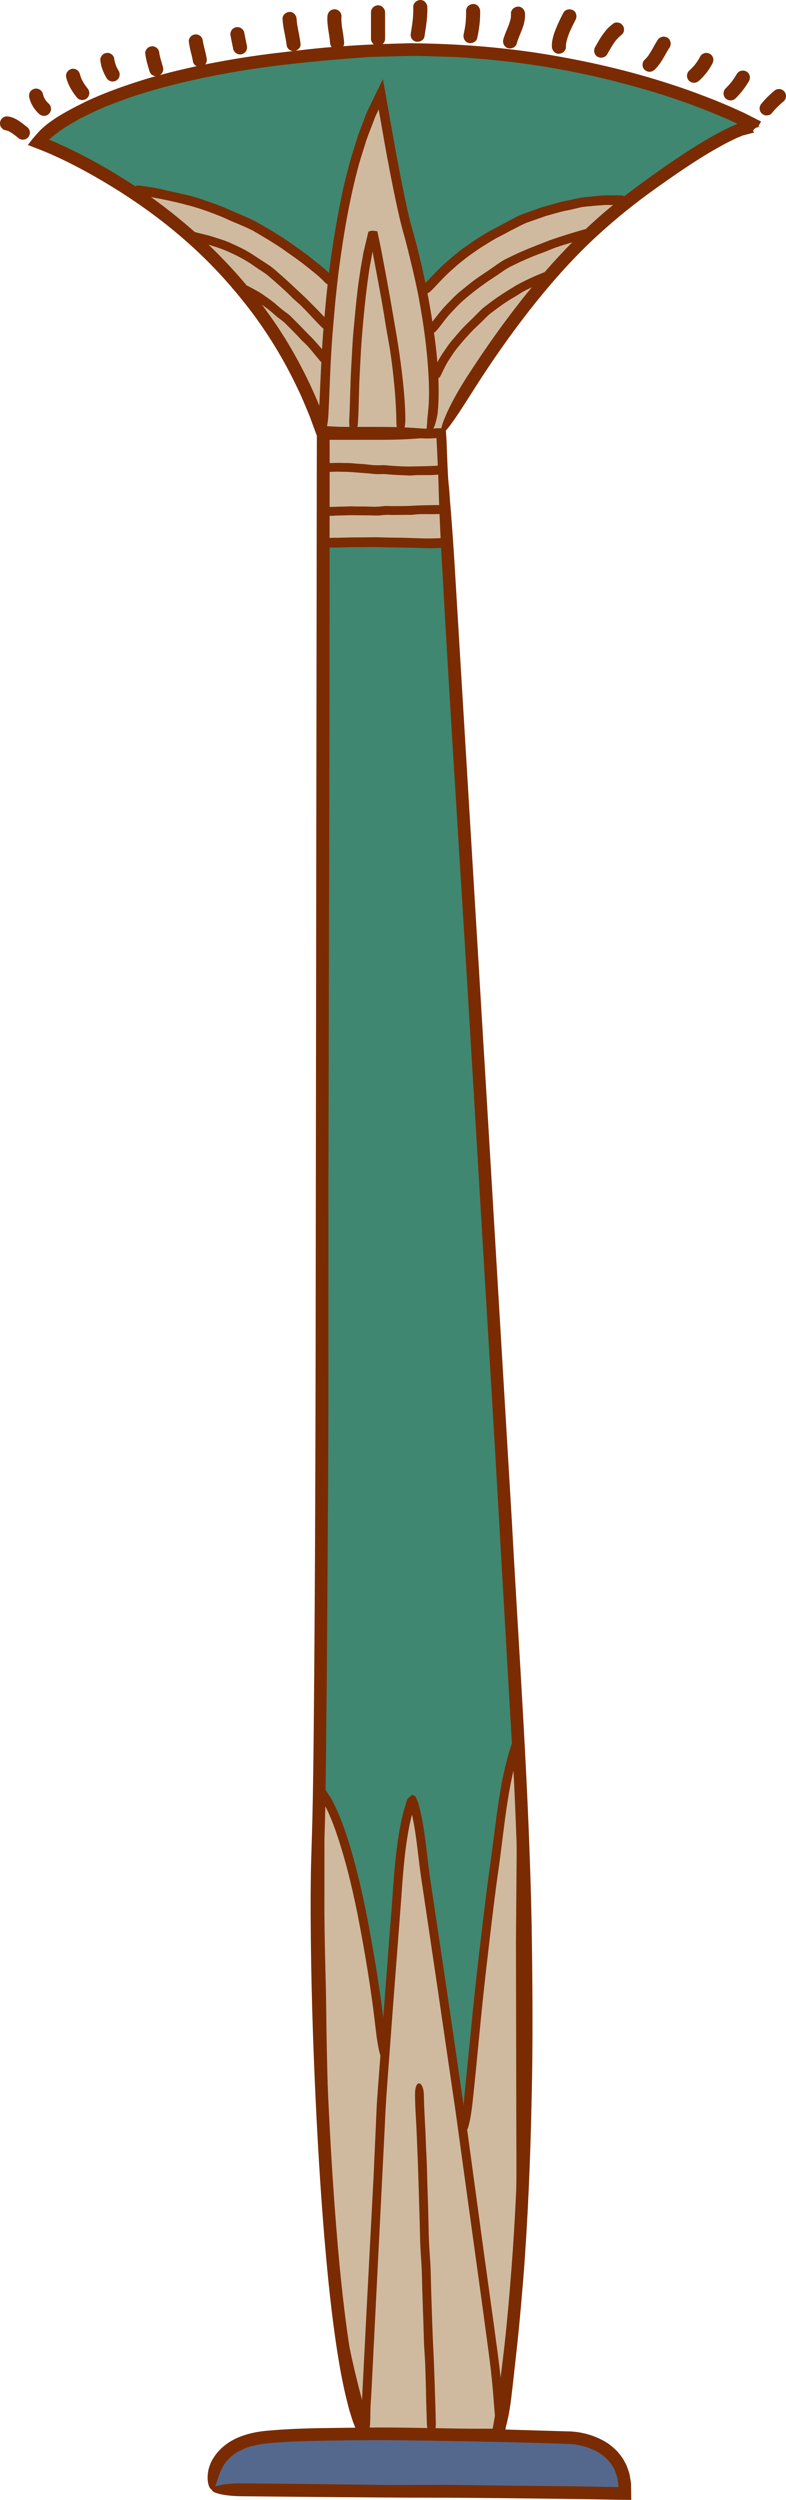 <?xml version="1.0" encoding="UTF-8"?> <svg xmlns="http://www.w3.org/2000/svg" xmlns:xlink="http://www.w3.org/1999/xlink" version="1.1" id="Слой_1" x="0px" y="0px" viewBox="0 0 715.781 2273.821" xml:space="preserve"> <g> <g> <path style="fill:#3F8771;" d="M294.155,393.977c0,0,0,1176.705-4.809,1282.512c-4.809,105.807,8.016,480.942,44.086,538.655 h120.236c0,0,40.88-182.758,19.238-610.797c-19.933-394.228-71.34-1210.371-71.34-1210.371H294.155z"></path> <path style="fill:#CFBAA0;" d="M420.002,1965.055c0,0,31.261-323.434,51.701-383.552c0,0,14.428,341.469,2.405,435.253 s-16.833,197.186-16.833,197.186L420.002,1965.055z"></path> <path style="fill:#3F8771;" d="M401.566,393.977c0,0,68.918-136.355,177.949-216.424c102.601-75.348,112.22-61.721,112.22-61.721 S551.877,24.096,308.584,47.699C93.763,68.54,35.248,129.058,35.248,129.058s191.575,67.733,258.907,264.919H401.566z"></path> <path style="fill:#CFBAA0;" d="M294.155,393.977c0,0,2.004-220.432,52.503-308.204c0,0,16.833,97.391,25.249,125.045 c8.416,27.654,34.467,143.481,18.035,183.96"></path> <path style="fill:#7B2B02;" d="M364.56,394.765c2.163,0.283,4.521-5.236,4.567-12.337c0.138-10.465-1.106-25.723-2.751-40.482 c-1.666-14.755-3.895-28.976-5.329-37.449c-3.657-21.36-7.373-43.279-11.533-64.666c-0.645-3.44-1.288-6.867-1.929-10.292 l-1.847-9.291l-2.087-9.9l-2.989-0.346c-0.388-0.059-0.837-0.14-1.152-0.261c-1.108,0.103-2.52,0.461-4.014,0.917 c-0.883,3.736-1.854,7.833-2.881,12.174c-0.505,2.123-1.025,4.306-1.555,6.535c-0.163,0.634-0.236,1.021-0.278,1.324l-0.177,1.045 l-0.363,2.115c-0.893,5.066-1.839,10.133-2.551,15.215c-0.812,5.079-1.538,10.169-2.112,15.272 c-1.467,11.852-2.409,23.591-3.559,35.386c-1.108,11.651-1.501,23.172-2.2,34.833c-0.933,15.828-0.962,31.2-1.758,47.096 c-0.733,15.856,6.966,18.169,7.918,2.476c0.929-14.575,0.749-28.418,1.547-42.737c0.624-11.514,1.088-22.964,1.993-34.398 c1.576-19.315,3.415-38.602,6.2-57.748c0.587-4.482,1.424-8.813,2.221-13.157c0.344-1.829,0.689-3.66,1.04-5.53l0.046-0.388 c0.004-0.207,0.031-0.644,0.1-1.119c0.056-0.087,0.15,0.02,0.24,0.307c0.079,0.243,0.157,0.622,0.169,0.946 c1.935,10.351,3.878,20.752,5.824,31.156c1.998,10.838,3.947,21.689,5.596,32.526c1.407,8.926,3.286,17.95,4.59,26.919 c1.92,12.82,3.277,25.678,4.319,38.517c0.38,5.853,1.048,15.366,1.06,22.968C360.93,389.052,362.255,394.479,364.56,394.765z"></path> <path style="fill:#CFBAA0;" d="M303.374,258.913c0,0-61.32-72.141-182.758-86.57c0,0,130.456,93.183,173.74,226.644 L303.374,258.913z"></path> <path style="fill:#CFBAA0;" d="M385.134,266.127c0,0,72.141-90.177,186.365-84.165c0,0-122.239,105.407-169.933,212.015 l-14.027,2.004L385.134,266.127z"></path> <path style="fill:#7B2B02;" d="M299.67,298.685c1.614-1.57,1.29-4.533-0.758-6.674c-6.045-6.36-18.085-18.906-23.611-23.899 c-6.884-6.35-13.779-13.103-21.012-19.272c-2.958-2.534-5.776-5.22-9.036-7.404c-3.173-2.069-6.586-4.293-10.372-6.762 c-3.726-2.514-7.525-4.966-11.481-7.161c-4.626-2.49-9.364-4.598-14.107-6.755c-4.69-2.13-9.583-3.477-14.422-5.083 c-6.584-2.166-13.195-3.323-19.787-5.285c-6.58-1.937-9.362,5.362-2.945,7.492c5.941,1.997,11.834,2.791,17.651,4.634 c4.67,1.481,9.35,2.814,13.852,4.639c7.59,3.099,14.954,6.654,21.912,10.922c3.267,1.956,6.179,4.193,9.366,6.288 c3.467,2.301,6.982,4.378,10.166,7.158c7.007,6.119,14.165,12.263,20.749,18.95c2.718,2.745,5.866,5.172,8.64,7.906 c3.96,3.918,7.769,7.988,11.562,12.088c1.728,1.872,4.622,4.846,6.972,7.238C295.092,299.818,298.059,300.251,299.67,298.685z"></path> <path style="fill:#7B2B02;" d="M297.259,328.736c1.733-1.437,2.069-3.883,0.729-5.508c-3.929-4.829-11.961-14.159-15.773-17.798 c-4.715-4.649-9.285-9.702-14.119-14.343c-1.952-1.931-3.751-4.013-5.978-5.653c-2.104-1.613-4.509-3.191-6.884-5.282 c-2.44-1.977-4.715-4.195-7.26-6.084c-2.906-2.262-5.962-4.238-8.92-6.414c-2.975-2.074-6.168-3.698-9.337-5.435 c-4.26-2.452-8.792-4.026-13.157-6.265c-4.394-2.27-7.995,4.605-3.968,6.975c3.766,2.165,7.763,3.326,11.502,5.389 c3.004,1.646,6.074,3.15,8.932,5.025c4.803,3.197,9.496,6.552,13.967,10.234c2.108,1.686,3.956,3.537,6.085,5.222 c2.357,1.775,4.745,3.386,6.861,5.476c4.536,4.742,9.429,9.211,13.76,14.177c1.797,2.028,4.006,3.758,5.884,5.738 c2.626,2.894,5.146,5.875,7.582,8.937c1.152,1.364,3.025,3.579,4.538,5.368C293.053,330.065,295.529,330.169,297.259,328.736z"></path> <path style="fill:#7B2B02;" d="M502.411,249.42c-0.799-2.105-3.488-3.021-6.064-2.035c-7.64,2.837-22.394,9.577-28.218,13.38 c-7.458,4.503-15.044,9.306-22.02,14.639c-2.849,2.194-5.839,4.189-8.377,6.75c-2.449,2.46-5.081,5.105-8.003,8.041 c-2.947,2.846-5.962,5.644-8.753,8.659c-3.263,3.484-6.218,7.158-9.35,10.737c-3.05,3.58-5.555,7.496-8.233,11.381 c-3.62,5.321-6.388,10.896-9.216,17.016c-1.476,3.079-0.033,5.7,1.766,6.268c1.908,0.632,4.106-0.004,5.315-2.453 c2.35-4.655,4.379-9.617,7.427-14.226c2.453-3.696,4.839-7.467,7.642-10.946c4.722-5.882,9.717-11.567,15.013-16.957 c2.545-2.418,4.995-4.75,7.554-7.183c2.684-2.686,5.219-5.478,8.291-7.806c6.797-5.096,13.618-10.269,21.031-14.384 c3.027-1.725,5.916-3.853,9.018-5.519c4.448-2.352,9.059-4.395,13.737-6.297c2.131-0.882,5.598-2.316,8.398-3.474 C501.858,254.012,503.208,251.521,502.411,249.42z"></path> <path style="fill:#7B2B02;" d="M539.072,210.948c-0.618-2.165-3.643-3.202-6.828-2.305c-9.443,2.603-27.99,8.31-35.672,11.469 c-9.709,3.843-19.793,7.6-29.324,12.277c-3.906,1.904-7.907,3.616-11.55,6.074c-3.515,2.285-7.223,5.065-11.297,7.802 c-4.064,2.762-8.245,5.408-12.228,8.376c-4.634,3.432-9.03,7.082-13.491,10.736c-4.404,3.621-8.218,7.777-12.184,11.86 c-5.386,5.564-9.75,11.687-14.624,17.685c-4.824,6.087,0.979,11.33,5.72,5.68c4.478-5.197,8.026-10.671,12.643-15.599 c3.714-3.938,7.364-7.917,11.416-11.5c6.845-6.052,14.098-11.642,21.644-16.927c3.574-2.375,7.02-4.666,10.615-7.055 c3.776-2.625,7.4-5.294,11.606-7.34c9.22-4.548,18.77-8.832,28.556-12.313c4.037-1.416,7.989-3.34,12.063-4.766 c5.834-2.009,11.752-3.768,17.703-5.441c2.709-0.796,7.116-2.09,10.671-3.135C537.659,215.594,539.688,213.11,539.072,210.948z"></path> <polygon style="fill:#CFBAA0;" points="293.755,493.372 407.177,494.174 401.566,393.977 294.155,392.374 "></polygon> <path style="fill:#CFBAA0;" d="M453.668,2215.145c3.607-72.141-78.153-581.94-78.153-581.94 c-26.452,110.617-42.082,581.94-42.082,581.94"></path> <path style="fill:#CFBAA0;" d="M353.872,1896.521c0,0-22.845-220.031-62.522-269.328c0,0-3.607,382.349,18.035,484.549 s25.249,100.998,25.249,100.998L353.872,1896.521z"></path> <path style="fill:#7B2B02;" d="M389.809,394.725c1.113,0.462,2.831-1.372,4.768-4.97c0.461-0.898,1.027-1.9,1.426-3.002 c0.351-1.104,0.693-2.298,1.023-3.568c0.578-2.534,1.455-5.392,1.589-8.383c1.877-17.803,0.551-43.89-2.933-68.824 c-3.29-24.98-8.145-48.935-11.445-63.15c-2.083-8.967-4.256-17.969-6.705-26.994c-1.319-4.604-2.603-8.953-3.736-13.323 c-1.131-4.433-2.169-8.923-3.177-13.43c-3.964-18.06-7.429-36.331-10.786-54.418c-3.135-17.688-6.239-35.204-9.375-52.891 c-0.545-2.988-1.094-6.002-1.783-9.787c-4.653,9.561-9.55,19.63-14.695,30.205c-2.53,6.703-5.183,13.728-7.955,21.074 c-2.501,8.34-5.321,16.623-7.663,25.027c-2.094,8.454-4.484,16.871-6.285,25.402c-4.208,19.817-7.64,39.534-10.481,59.436 c-0.687,4.917-1.371,9.815-2.054,14.704l-1.597,14.696c-1.125,9.786-1.847,19.601-2.803,29.467 c-2.363,26.799-3.242,52.849-4.457,79.82c-0.562,13.437,1.351,21.131,3.453,22.067c2.119,0.927,4.311-4.762,4.991-18.062 c1.261-24.68,1.72-48.099,3.72-72.299c0.714-9.737,1.699-19.415,2.499-29.101c1.012-9.661,1.998-19.318,3.242-28.945 c4.279-32.518,9.79-64.901,18.407-96.497c2.138-7.316,4.473-14.421,6.684-21.573c2.494-7.036,5.375-13.905,7.993-21.062 c0.61-1.626,1.467-3.106,2.179-4.661l0.528-1.095l0.002-0.041l0.015-0.106c0.017-0.146,0.127-0.488,0.269-0.88 c0.104,0.195,0.173,0.219,0.551,2.157c0.793,4.446,1.591,8.912,2.398,13.433c3.121,18.383,6.555,36.811,10.251,55.217 c1.885,9.202,3.799,18.396,5.943,27.586c1.092,4.596,2.231,9.197,3.563,13.842c1.273,4.414,2.449,8.827,3.555,13.322 c3.624,14.783,7.417,29.921,10.274,44.991c4.064,21.547,7.156,43.271,8.646,64.994c0.683,9.881,1.465,26.075,0.031,38.732 c-0.098,2.854-0.683,5.381-0.779,7.82c-0.09,1.205-0.144,2.361-0.167,3.453c-0.058,1.076-0.246,2.015-0.296,2.933 C388.35,391.661,388.701,394.264,389.809,394.725z"></path> <path style="fill:#7B2B02;" d="M120.632,172.2c-0.276,2.396,2.461,4.795,6.187,5.383c11.12,1.428,32.739,5.872,41.773,8.443 c11.531,2.757,22.987,6.969,34.01,11.449c4.484,1.955,8.826,4.094,13.382,5.855c4.323,1.824,9.007,3.795,14.034,6.315 c4.834,2.787,9.646,5.644,14.426,8.539c5.469,3.504,11.042,6.707,16.184,10.626c5.2,3.678,10.395,7.202,15.43,11.097 c6.724,5.388,13.537,10.359,19.49,16.609c2.966,3.093,5.953,3.52,7.788,2.385c1.826-1.103,2.167-4.146-0.827-7.532 c-5.586-6.252-11.982-10.887-18.284-15.96c-4.999-4.193-10.42-7.747-15.631-11.579c-4.49-3.12-8.905-6.359-13.587-9.192 l-6.941-4.396l-7.133-4.093c-2.211-1.294-4.384-2.565-6.559-3.839c-2.206-1.212-4.475-2.321-6.809-3.413 c-5.081-2.374-10.118-4.295-15.261-6.537c-5.613-2.607-11.314-5.111-17.223-7.073c-5.859-2.089-11.687-4.283-17.651-5.968 c-4.893-1.461-9.992-2.554-14.977-3.693c-7.17-1.46-14.24-3.369-21.419-4.751c-3.298-0.506-8.661-1.329-12.988-1.993 C124.208,168.327,120.907,169.808,120.632,172.2z"></path> <path style="fill:#7B2B02;" d="M571.492,182.106c0.14-2.408-2.937-4.377-6.959-4.409c-5.935-0.006-14.773-0.397-23.296,0.791 c-4.265,0.46-8.496,0.739-12.224,1.332c-3.699,0.766-6.959,1.44-9.398,1.945c-3.064,0.658-6.15,1.319-9.247,1.983 c-3.046,0.867-6.102,1.738-9.162,2.609c-3.054,0.887-6.158,1.633-9.176,2.614c-2.985,1.089-5.962,2.175-8.924,3.255l-7.314,2.559 c-2.363,1.019-4.716,2.075-7.01,3.282c-4.421,2.299-9.178,4.749-14.347,7.674l-7.861,4.077c-2.576,1.444-5.1,2.986-7.63,4.523 c-5.955,3.468-11.345,7.622-17.056,11.405c-5.444,4.006-10.519,8.332-15.553,12.83c-6.985,5.952-12.836,12.666-19.286,19.265 c-3.219,3.298-3.367,6.713-1.91,8.248c1.472,1.534,4.288,1.511,7.396-1.561c5.772-5.715,10.779-11.686,16.768-17.082l7.241-6.45 c2.49-2.051,4.985-4.096,7.54-6.068c4.304-3.351,8.905-6.292,13.337-9.46c4.628-2.876,9.243-5.784,13.952-8.536 c4.505-2.378,8.922-4.514,13.374-7.022c4.989-2.421,9.629-5.156,14.785-7.296c5.795-2.037,11.612-4.082,17.432-6.129 c5.949-1.592,11.823-3.512,17.818-4.751c4.976-0.841,9.928-2.331,14.915-3.327c7.177-1.02,14.437-1.447,21.642-1.978 c3.306,0.074,8.677,0.076,13.013,0.053C568.173,186.464,571.35,184.51,571.492,182.106z"></path> <path style="fill:#7B2B02;" d="M401.565,394.169c0-3.216-23.362-5.831-52.801-5.858c-10.905-0.009-23.131-0.02-36.319-0.032 c-3.296-0.002-6.655-0.005-10.068-0.007c-1.305-0.002-2.622-0.003-3.949-0.004c-0.175,0.015-0.346,0.021-0.361-0.197 c-0.987-2.691-1.989-5.419-3.002-8.181c-1.248-3.441-2.513-6.921-4.031-10.344c-11.366-27.671-26.617-56.498-45.262-82.443 c-18.338-26.167-39.688-49.502-60.212-68.665c-20.647-19.065-40.371-34.094-55.663-44.469 c-14.234-9.746-29.021-18.822-44.312-27.207c-7.669-4.151-15.432-8.188-23.375-11.95c-3.974-1.877-7.98-3.708-12.028-5.481 l-4.459-1.895l-0.918-0.363c-0.175-0.121,0.253-0.405,0.376-0.574c0.265-0.259,0.23-0.248,0.781-0.709 c2.509-2.325,5.444-4.33,8.201-6.474c2.947-1.957,5.878-3.948,8.895-5.828l9.297-5.343c6.444-3.197,12.8-6.559,19.519-9.275 c6.571-3.006,13.397-5.481,20.206-7.99c27.324-9.861,55.78-16.728,84.238-22.343c37.106-7.208,74.531-11.467,112.205-14.557 c9.062-0.71,18.305-1.435,27.746-2.175c9.466-0.24,19.135-0.485,29.028-0.735c4.947-0.067,9.953-0.355,15.013-0.234 c5.062,0.146,10.18,0.294,15.361,0.444c10.354,0.423,20.987,0.336,31.812,1.481c43.061,2.935,85.973,9.7,128.007,20.044 c21.634,5.564,43.116,11.381,64,18.843c5.271,1.729,10.47,3.632,15.624,5.65c5.164,1.989,10.379,3.86,15.445,6.069 c5.087,2.155,10.235,4.197,15.217,6.554l5.793,2.649l0.167,0.116c0.038,0.029,0.061,0.054,0.071,0.073 c0.046,0.03-0.167-0.031-0.209-0.01l-0.09,0.001c0,0-0.05-0.002-0.058-0.003c0.033-0.014-0.098,0.038,0.142-0.065l-0.507,0.217 l-2.179,0.927c-2.945,1.194-5.745,2.545-8.513,3.925c-2.82,1.323-5.496,2.808-8.189,4.271c-2.712,1.442-5.383,2.929-7.98,4.502 c-10.56,6.084-20.626,12.731-30.639,19.441c-19.927,13.553-39.277,27.612-58.358,43.016 c-26.295,21.928-49.518,46.401-70.887,72.259c-21.359,25.897-40.857,53.248-59.391,81.918 c-18.28,28.698-24.742,47.292-23.3,50.599c1.555,3.361,10.23-8.326,28.03-36.574c16.551-26.21,33.779-51.021,52.279-74.646 c18.518-23.588,38.217-46.155,60.46-66.805c17.996-16.551,36.73-31.715,56.834-45.826c19.899-14.127,40.104-27.993,61.366-39.306 c3.4-1.829,6.863-3.459,10.312-5.068l2.603-1.111l1.303-0.557l0.651-0.279l0.324-0.139c0.083-0.032,0.584-0.239,0.747-0.26 c3.389-0.886,6.779-1.772,10.167-2.66c-0.328-0.531-0.657-1.062-0.985-1.593c1.219-2.427,4.171-3.843,6.826-3.275 c-0.657-0.253-1.313-0.506-1.97-0.759c-0.013-0.005,2.232-4.025,2.482-4.426c-3.416-1.613-6.777-3.386-10.149-5.102l-5.133-2.577 l-3.574-1.626c-3.92-1.737-7.778-3.642-11.75-5.235l-11.85-4.961l-11.986-4.601c-15.994-6.097-32.274-11.385-48.685-16.223 c-32.862-9.577-66.42-16.667-100.303-21.961c-38.676-5.839-76.377-8.481-115.7-8.874c-21.146,0.504-42.164,1.209-63.255,2.853 c-20.968,1.293-41.725,4.08-62.992,6.521c-38.118,4.829-76.235,11.978-113.564,22.786c-18.576,5.73-37.035,12.07-54.83,20.363 c-4.39,2.22-8.817,4.346-13.169,6.65c-10.848,5.743-24.682,13.752-32.764,23.591c-1.41,1.645-2.975,3.292-4.263,4.938 c-1.257,1.607-2.48,3.243-3.735,4.852c6.776,2.624,13.578,5.173,20.251,8.053c3.924,1.732,7.824,3.528,11.7,5.377 c7.749,3.701,15.351,7.704,22.868,11.835c33.407,18.484,65.758,40.703,94.149,66.556c20.38,18.383,38.757,38.878,55.246,60.715 c16.403,21.916,30.445,45.541,42.053,70.276c2.797,5.574,5.482,12.271,8.529,19.472c1.595,3.573,2.929,7.412,4.371,11.324 c0.72,1.957,1.449,3.938,2.186,5.94c0.687,1.867,1.378,3.742,2.071,5.626l1.115,3.024h3.238 c18.495-0.011,38.031-0.022,55.475-0.033C378.017,399.993,401.565,397.38,401.565,394.169z"></path> <path style="fill:#7B2B02;" d="M702.681,103.133c3.356-4.107,7.118-7.863,11.222-11.222c1.197-0.98,1.878-3.054,1.878-4.534 c0-1.573-0.699-3.452-1.878-4.534c-1.222-1.122-2.827-1.955-4.534-1.878c-0.568,0.076-1.136,0.153-1.705,0.229 c-1.086,0.305-2.03,0.854-2.83,1.649c-4.104,3.359-7.866,7.115-11.222,11.222c-0.625,0.581-1.067,1.269-1.326,2.064 c-0.401,0.764-0.586,1.588-0.552,2.471c0,1.573,0.699,3.452,1.878,4.534c1.222,1.122,2.826,1.955,4.534,1.878 C699.747,104.94,701.623,104.427,702.681,103.133L702.681,103.133z"></path> <path style="fill:#7B2B02;" d="M669.817,89.506c4.768-4.629,8.856-10.004,12.225-15.726c0.843-1.432,1.087-3.341,0.646-4.941 c-0.41-1.487-1.56-3.099-2.947-3.832c-3.082-1.628-6.955-0.788-8.774,2.301c-1.528,2.595-3.198,5.101-5.031,7.491 c0.334-0.433,0.668-0.865,1.003-1.298c-1.899,2.456-3.963,4.774-6.19,6.937c-1.169,1.135-1.878,2.915-1.878,4.534 c0,1.573,0.699,3.452,1.878,4.534C663.339,91.885,667.244,92.004,669.817,89.506L669.817,89.506z"></path> <path style="fill:#7B2B02;" d="M637.702,51.276c-1.374,2.649-2.982,5.163-4.8,7.529c0.334-0.433,0.668-0.865,1.003-1.298 c-1.931,2.489-4.08,4.793-6.422,6.899c-1.183,1.064-1.878,2.978-1.878,4.534c0,1.573,0.699,3.452,1.878,4.534 c2.672,2.452,6.4,2.4,9.069,0c4.934-4.437,9.168-9.832,12.225-15.726c0.79-1.524,1.111-3.254,0.646-4.941 c-0.41-1.487-1.56-3.099-2.947-3.832c-1.488-0.786-3.291-1.18-4.941-0.646C639.99,48.829,638.472,49.791,637.702,51.276 L637.702,51.276z"></path> <path style="fill:#7B2B02;" d="M598.826,36.447c-3.247,5.073-5.728,10.622-9.393,15.427c0.334-0.433,0.668-0.865,1.003-1.298 c-1.052,1.355-2.186,2.631-3.432,3.81c-2.44,2.312-2.505,6.769,0,9.069c2.617,2.402,6.465,2.466,9.069,0 c6.122-5.799,9.362-13.557,13.828-20.536c1.812-2.83,0.677-7.201-2.3-8.774C604.422,32.468,600.76,33.426,598.826,36.447 L598.826,36.447z"></path> <path style="fill:#7B2B02;" d="M558.643,21.321c-2.029,1.53-3.955,3.114-5.67,4.992c-1.689,1.849-3.222,3.86-4.651,5.915 c-2.364,3.401-4.353,7.041-6.408,10.631c-1.666,2.913-0.78,7.146,2.301,8.774c3.05,1.612,6.994,0.81,8.774-2.301 c2.465-4.309,4.85-8.682,7.871-12.636c-0.334,0.433-0.668,0.865-1.003,1.298c1.782-2.299,3.769-4.414,6.055-6.219 c-0.433,0.334-0.865,0.668-1.298,1.003c0.166-0.129,0.333-0.257,0.502-0.383c1.387-1.046,2.467-2.089,2.947-3.832 c0.423-1.535,0.232-3.579-0.646-4.941c-0.883-1.369-2.197-2.575-3.832-2.947C562.017,20.318,559.989,20.306,558.643,21.321 L558.643,21.321z"></path> <path style="fill:#7B2B02;" d="M513.058,11.598c-2.594,4.896-4.993,9.887-7.029,15.044c-1.958,4.959-3.698,10.452-3.466,15.847 c0.144,3.347,2.846,6.572,6.413,6.413c3.35-0.15,6.567-2.823,6.413-6.413c-0.023-0.534-0.027-1.067-0.002-1.602 c0.016-0.335,0.214-2.025,0.041-0.853c-0.174,1.18,0.106-0.577,0.175-0.935c0.109-0.56,0.235-1.116,0.371-1.669 c0.619-2.515,1.471-4.97,2.421-7.378c0.103-0.262,0.208-0.523,0.314-0.784c0.35-0.862,0.189-0.424-0.08,0.168 c0.26-0.573,0.498-1.157,0.754-1.732c0.528-1.183,1.076-2.358,1.639-3.524c0.994-2.057,2.038-4.089,3.108-6.108 c1.57-2.962,0.848-7.11-2.301-8.774C518.865,7.73,514.735,8.433,513.058,11.598L513.058,11.598z"></path> <path style="fill:#7B2B02;" d="M465.291,12.43c0.051,1.131,0.039,2.258-0.064,3.386c-0.025,0.273-0.055,0.546-0.089,0.818 c0.143-1.029,0.159-1.195,0.048-0.496c-0.111,0.526-0.201,1.056-0.323,1.58c-0.486,2.078-1.196,4.095-1.978,6.078 c-1.595,4.04-3.46,7.968-4.578,12.18c-0.86,3.238,1.081,7.114,4.479,7.888c3.363,0.766,6.967-1.01,7.888-4.479 c1.153-4.341,3.101-8.381,4.724-12.552c1.782-4.579,2.942-9.458,2.719-14.402c-0.151-3.346-2.841-6.573-6.413-6.413 C468.359,6.167,465.129,8.841,465.291,12.43L465.291,12.43z"></path> <path style="fill:#7B2B02;" d="M424.411,10.025c0.113,4.541-0.136,9.067-0.732,13.57c0.076-0.568,0.153-1.136,0.229-1.705 c-0.427,3.115-1.004,6.203-1.673,9.274c-0.712,3.269,0.977,7.091,4.479,7.888c3.236,0.737,7.124-0.974,7.888-4.479 c1.757-8.065,2.84-16.284,2.634-24.549c-0.084-3.351-2.89-6.57-6.413-6.413C427.421,3.765,424.321,6.433,424.411,10.025 L424.411,10.025z"></path> <path style="fill:#7B2B02;" d="M376.316,6.418c0.148,4.162-0.074,8.317-0.541,12.453c-0.053,0.47-0.109,0.939-0.167,1.408 c-0.039,0.313-0.079,0.626-0.119,0.939c0.035-0.255,0.069-0.511,0.104-0.766c-0.121,1.101-0.311,2.201-0.477,3.295 c-0.314,2.073-0.649,4.144-0.975,6.215c-0.277,1.761-0.289,3.343,0.646,4.941c0.778,1.33,2.304,2.599,3.832,2.947 c3.071,0.7,7.33-0.935,7.888-4.479c1.405-8.922,2.957-17.888,2.634-26.954c-0.119-3.348-2.864-6.572-6.413-6.413 C379.357,0.157,376.188,2.827,376.316,6.418L376.316,6.418z"></path> <path style="fill:#7B2B02;" d="M337.841,11.228c0,8.016,0,16.031,0,24.047c0,3.354,2.949,6.568,6.413,6.413 c3.474-0.156,6.413-2.818,6.413-6.413c0-8.016,0-16.031,0-24.047c0-3.354-2.949-6.568-6.413-6.413 C340.779,4.971,337.841,7.633,337.841,11.228L337.841,11.228z"></path> <path style="fill:#7B2B02;" d="M298.163,14.835c-0.303,4.467,0.282,8.905,0.949,13.314c0.291,1.923,0.619,3.84,0.913,5.762 c0.079,0.517,0.152,1.036,0.229,1.553c0.069,0.494,0.043,0.296-0.079-0.594c0.038,0.296,0.074,0.593,0.109,0.89 c0.121,1.038,0.215,2.079,0.284,3.122c0.222,3.34,2.791,6.575,6.413,6.413c3.284-0.147,6.651-2.828,6.413-6.413 c-0.296-4.452-1.089-8.852-1.777-13.256c-0.069-0.443-0.137-0.886-0.203-1.33c-0.044-0.296-0.086-0.591-0.128-0.887 c0.117,0.891,0.144,1.089,0.08,0.595c-0.114-0.963-0.229-1.925-0.31-2.892c-0.174-2.091-0.209-4.184-0.067-6.277 c0.227-3.354-3.112-6.56-6.413-6.413C300.907,8.586,298.407,11.242,298.163,14.835L298.163,14.835z"></path> <path style="fill:#7B2B02;" d="M257.283,17.239c0.395,7.733,2.568,15.186,3.628,22.824c-0.076-0.568-0.153-1.136-0.229-1.705 c0.076,0.575,0.146,1.15,0.209,1.726c0.192,1.751,0.588,3.244,1.878,4.534c1.112,1.112,2.937,1.95,4.534,1.878 c3.161-0.142,6.804-2.841,6.413-6.413c-0.747-6.82-2.515-13.447-3.439-20.236c0.076,0.568,0.153,1.136,0.229,1.705 c-0.185-1.434-0.324-2.87-0.398-4.314c-0.171-3.345-2.827-6.573-6.413-6.413C260.368,10.976,257.1,13.651,257.283,17.239 L257.283,17.239z"></path> <path style="fill:#7B2B02;" d="M210.019,32.771c0.743,4.019,1.545,8.027,2.405,12.024c0.327,1.521,1.633,3.064,2.947,3.832 c1.375,0.804,3.4,1.145,4.941,0.646c1.552-0.502,3.049-1.464,3.832-2.947c0.832-1.575,1.024-3.188,0.646-4.941 c-0.859-3.996-1.661-8.004-2.405-12.024c-0.278-1.503-1.672-3.086-2.947-3.832c-1.375-0.804-3.4-1.145-4.941-0.646 c-1.552,0.502-3.049,1.464-3.832,2.947c-0.215,0.511-0.431,1.021-0.646,1.532C209.714,30.498,209.714,31.635,210.019,32.771 L210.019,32.771z"></path> <path style="fill:#7B2B02;" d="M171.916,37.679c0.426,3.379,1.099,6.653,1.94,9.951c0.725,2.842,1.461,5.683,1.897,8.587 c0.222,1.48,1.717,3.112,2.947,3.832c1.375,0.804,3.4,1.145,4.941,0.646c1.552-0.502,3.049-1.464,3.832-2.947 c0.215-0.511,0.431-1.021,0.646-1.532c0.305-1.136,0.305-2.273,0-3.409c-0.837-5.583-2.812-10.926-3.568-16.524 c0.076,0.568,0.153,1.136,0.229,1.705c-0.013-0.103-0.026-0.206-0.039-0.309c-0.223-1.765-0.568-3.224-1.878-4.534 c-1.112-1.112-2.937-1.95-4.534-1.878c-1.658,0.074-3.378,0.619-4.534,1.878C172.728,34.307,171.709,36.037,171.916,37.679 L171.916,37.679z"></path> <path style="fill:#7B2B02;" d="M132.238,48.501c0.396,3.014,0.945,5.942,1.748,8.873c0.665,2.429,1.418,4.832,2.088,7.26 c0.43,1.556,1.554,3.017,2.947,3.832c1.375,0.804,3.4,1.145,4.941,0.646c3.304-1.069,5.436-4.424,4.479-7.888 c-1.297-4.693-2.899-9.32-3.572-14.16c0.076,0.568,0.153,1.136,0.229,1.705c-0.012-0.089-0.023-0.179-0.035-0.268 c0.033-0.883-0.151-1.706-0.552-2.471c-0.259-0.795-0.701-1.483-1.326-2.064c-1.112-1.112-2.937-1.95-4.534-1.878 c-1.658,0.074-3.378,0.619-4.534,1.878C133.054,45.124,132.023,46.863,132.238,48.501L132.238,48.501z"></path> <path style="fill:#7B2B02;" d="M91.358,54.512c0.297,2.96,0.856,5.816,1.911,8.599c1.033,2.725,2.258,5.374,3.774,7.864 c0.848,1.393,2.249,2.511,3.832,2.947c1.535,0.423,3.579,0.232,4.941-0.646c1.369-0.883,2.575-2.197,2.947-3.832 c0.38-1.667,0.264-3.447-0.646-4.941c-1.002-1.645-1.888-3.354-2.644-5.126c0.215,0.511,0.431,1.021,0.646,1.532 c-0.967-2.31-1.704-4.709-2.059-7.192c0.076,0.568,0.153,1.136,0.229,1.705c-0.04-0.302-0.076-0.605-0.106-0.909 c-0.175-1.743-0.598-3.254-1.878-4.534c-1.112-1.112-2.937-1.95-4.534-1.878c-1.658,0.074-3.378,0.619-4.534,1.878 C92.152,51.159,91.191,52.848,91.358,54.512L91.358,54.512z"></path> <path style="fill:#7B2B02;" d="M60.326,70.645c1.82,6.941,5.487,13.006,10.066,18.46c1.002,1.194,3.034,1.878,4.534,1.878 c1.573,0,3.452-0.699,4.534-1.878c1.122-1.222,1.955-2.827,1.878-4.534c-0.08-1.783-0.732-3.169-1.878-4.534 c-0.462-0.551-0.915-1.109-1.357-1.676c0.334,0.433,0.668,0.865,1.003,1.298c-2.193-2.843-4.068-5.906-5.466-9.218 c0.215,0.511,0.431,1.021,0.646,1.532c-0.638-1.543-1.169-3.122-1.593-4.737c-0.406-1.548-1.572-3.028-2.947-3.832 c-1.375-0.804-3.4-1.145-4.941-0.646C61.465,63.838,59.414,67.168,60.326,70.645L60.326,70.645z"></path> <path style="fill:#7B2B02;" d="M26.66,88.681c1.286,5.676,4.565,10.962,8.863,14.853c1.258,1.139,2.805,1.878,4.534,1.878 c1.573,0,3.452-0.699,4.534-1.878c1.122-1.222,1.955-2.827,1.878-4.534c-0.074-1.652-0.614-3.39-1.878-4.534 c-1.102-0.998-2.118-2.08-3.036-3.251c0.334,0.433,0.668,0.865,1.003,1.298c-1.213-1.572-2.226-3.275-3.006-5.102 c0.215,0.511,0.431,1.021,0.646,1.532c-0.496-1.19-0.888-2.414-1.172-3.671c-0.346-1.528-1.618-3.055-2.947-3.832 c-1.375-0.804-3.4-1.145-4.941-0.646c-1.552,0.502-3.049,1.464-3.832,2.947C26.479,85.306,26.265,86.937,26.66,88.681 L26.66,88.681z"></path> <path style="fill:#7B2B02;" d="M4.687,118.409c1.298,0.235,2.552,0.614,3.769,1.123c-0.511-0.215-1.021-0.431-1.532-0.646 c2.46,1.064,4.653,2.6,6.767,4.23c-0.433-0.334-0.865-0.668-1.298-1.003c1.737,1.347,3.451,2.722,5.191,4.066 c1.22,0.942,3.537,1.033,4.941,0.646c1.487-0.41,3.099-1.56,3.832-2.947c0.786-1.488,1.18-3.291,0.646-4.941 c-0.215-0.511-0.431-1.021-0.646-1.532c-0.57-0.964-1.337-1.73-2.301-2.301c-0.063-0.049-0.126-0.097-0.189-0.146 c0.433,0.334,0.865,0.668,1.298,1.003c-5.214-4.046-10.338-8.704-17.069-9.92c-1.731-0.313-3.376-0.269-4.941,0.646 c-1.33,0.778-2.599,2.304-2.947,3.832c-0.374,1.642-0.293,3.484,0.646,4.941C1.713,116.794,3.066,118.116,4.687,118.409 L4.687,118.409z"></path> <path style="fill:#7B2B02;" d="M403.169,463.447c0.004-2.247-1.628-4.06-3.691-4.064c-6.072,0.007-17.929,0.222-22.972,0.571 c-6.36,0.441-12.902,0.342-19.307,0.387c-2.628,0.017-5.237-0.288-7.859,0.008c-2.517,0.284-5.235,0.582-8.256,0.576 c-2.995-0.085-6.006-0.171-9.013-0.256c-3.492-0.037-6.943,0.078-10.412-0.083c-3.428-0.162-6.799,0.229-10.212,0.201 c-4.634-0.017-9.124,0.588-13.702,0.212c-4.333-0.482-5.926,7.168-1.033,7.93c4.438,0.628,8.565-0.133,12.827-0.09 c3.423,0.016,6.824-0.262,10.22-0.225c5.742,0.049,11.477,0.097,17.238,0.145c2.684,0.027,5.275,0.244,7.972,0.102 c2.933-0.153,5.742-0.678,8.688-0.557c6.492,0.268,13.032-0.106,19.517-0.002c2.672,0.043,5.381-0.509,8.062-0.598 c3.83-0.124,7.659-0.095,11.481-0.042c1.745,0.02,4.571-0.034,6.847-0.096C401.561,467.527,403.164,465.69,403.169,463.447z"></path> <path style="fill:#7B2B02;" d="M401.979,427.376c-0.217-2.236-1.962-3.934-3.941-3.803c-5.874,0.46-17.589,0.556-22.598,0.697 c-6.321,0.202-12.815-0.245-19.188-0.634c-2.613-0.148-5.191-0.651-7.819-0.536c-2.53,0.101-5.264,0.198-8.277-0.031 c-2.985-0.304-5.989-0.611-8.986-0.916c-3.492-0.284-6.959-0.405-10.439-0.778c-3.438-0.362-6.853-0.168-10.31-0.317 c-4.693-0.206-9.262,0.317-13.992,0.06c-4.741-0.257-5.306,7.473-0.729,7.972c4.25,0.449,8.316-0.232,12.527-0.057 c3.382,0.128,6.765,0.015,10.137,0.244c5.707,0.434,11.41,0.867,17.138,1.302c2.674,0.22,5.242,0.637,7.947,0.69 c2.939,0.066,5.788-0.257,8.73,0.071c6.479,0.718,13.069,0.766,19.609,1.134c2.697,0.169,5.454-0.295,8.168-0.333l11.665-0.023 c1.781-0.026,4.672-0.14,7.014-0.381C400.708,431.552,402.196,429.608,401.979,427.376z"></path> <path style="fill:#7B2B02;" d="M303.093,498.077c6.555,0.02,12.938-0.462,19.503-0.402c6.836,0.063,13.631-0.202,20.434-0.072 c11.497,0.221,22.985,0.441,34.52,0.663c5.379,0.116,10.562,0.456,15.975,0.397c2.296-0.065,4.559-0.129,6.822-0.194l5.043-0.099 c2.046-0.011,4.098-0.022,6.16-0.033c-0.113-2.265-0.228-4.584-0.342-6.928l-0.386-11.064l-0.461-9.791 c-0.301-6.53-0.601-13.061-0.9-19.563c-0.182-5.363-1.023-10.791-1.351-16.166c-0.468-7.686-0.766-15.371-1.052-23.058 c-0.113-2.971-0.225-6.001-0.338-9.03l-0.248-4.739c-0.188-2.867-0.374-5.721-0.559-8.549c-1.192,0.007-2.338,0.013-3.482,0.019 l-4.966,0.09l-2.87,0.163c-1.745,0.112-3.49,0.211-5.246,0.218c-3.787,0.015-7.655-0.387-11.424-0.575 c-6.49-0.226-12.998-0.454-19.497-0.68c-7.986-0.296-15.616,0.069-23.55,0.177c-6.809,0.092-13.587-0.107-20.352-0.399 l-10.147-0.484l-5.114-0.249l-9.961-0.3l-0.05,2.933c-0.071,5.18-0.142,10.386-0.215,15.608c0.002,4.051,0.006,8.113,0.008,12.176 c0.088,8.125,0.177,16.252,0.265,24.289l0.071,10.925c-0.01,3.986-0.397,7.932-0.328,11.899c0.069,3.979,0.428,7.144,0.257,11.077 c-0.104,2.417-0.094,4.903,0.013,7.316c0.225,5.213,1.835,9.709,4.423,9.72c2.223,0.009,4.73-4.439,4.503-9.685 c-0.092-2.117-0.077-4.24-0.046-6.365c-0.052,3.576,0.223-4.321,0.198-3.318c0.05-1.973-0.111-3.97-0.234-5.913 c-0.43-6.876,0.171-14.083,0.113-21.073c-0.123-14.554-0.253-29.132-0.159-43.691l0.071-5.476l0.013-0.407l0.01-0.133l0.027-0.254 l0.058-0.46l0.726,0.11l0.159,0.029l0.827,0.04l1.973,0.086l7.888,0.344c5.26,0.223,10.523,0.419,15.802,0.509 c6.861,0.118,13.775,0.143,20.578-0.214c7.655-0.401,15.67,0.289,23.381,0.483c6.006,0.151,11.955,0.682,17.941,0.846 c1.887,0.052,3.747-0.004,5.603-0.095l2.778-0.156l0.695-0.041c0.248-0.014,0.104-0.033,0.18-0.049l0.171-0.093 c0.129-0.058,0.282-0.096,0.436-0.12c0.05,0.162,0.071,0.388,0.079,0.604l0.207,4.125c0.735,13.845,1.085,27.598,2.202,41.411 c1.029,12.745,1.476,25.87,2.079,38.723l0.175,5.655c-0.027,0.614-0.102,0.34-0.104,0.52c-0.083-0.01-0.119,0.01-0.202,0.085 c-0.035,0.015-0.002,0.031-0.102,0.046l-0.966,0.041l-1.962,0.078c-1.321,0.043-2.672,0.087-4.052,0.132 c-2.762,0.07-5.649,0.099-8.684,0.039c-6.018-0.196-12.061-0.393-18.106-0.591c-7.026-0.146-13.971-0.126-20.958-0.389 c-6.901-0.26-13.704,0.094-20.603,0.028c-7.84-0.076-15.484,0.39-23.285,0.365C290.675,489.112,290.583,498.038,303.093,498.077z"></path> <path style="fill:#7B2B02;" d="M457.143,2213.923c2.238,0.337,6.135-13.882,8.343-32.148c3.311-27.048,7.511-67.297,9.999-106.598 c1.244-19.649,2.129-39.05,2.559-56.407c0.152-17.332,0.288-32.601,0.39-44.02c-0.173-57.527-0.353-116.612-0.526-174.514 c0.013-11.869,0.025-23.681,0.038-35.493c0.134-11.791,0.267-23.578,0.401-35.425c0.086-22.851,0.175-47.5,0.278-74.84 c0.019-11.728-0.14-23.49-0.428-35.284c-0.236-5.907-0.415-11.811-0.879-17.763c-0.401-5.946-1.025-11.913-2.392-18.197 l-3.112-14.294l-4.726,13.994c-1.198,3.552-2.426,7.117-3.457,10.734c-9.095,30.946-11.746,62.474-16.042,93.47 c-4.388,30.706-7.934,61.177-11.558,92.008c-4.941,41.86-8.542,82.551-12.871,124.645c-4.248,41.919,2.958,48.314,7.392,6.594 c4.185-38.711,7.185-75.433,11.535-113.406c3.503-30.532,6.951-60.875,11.093-91.173c6.135-40.557,8.249-81.943,21.517-120.202 l-7.561-0.289c1.035,4.755,1.657,9.953,2.085,15.209c0.415,5.268,0.716,10.575,0.896,15.919 c0.873,24.032,0.451,47.357,0.363,71.658c-0.209,26.488-0.411,51.977-0.62,78.556c0.115,58.498,0.232,117.595,0.349,176.13 c0.188,24.142,0.027,48.663-0.09,72.864c-0.814,34.524-3.085,68.983-6.279,103.359c-1.44,15.681-3.991,41.18-6.486,61.699 c-2.15,18.153-2.421,32.885-0.213,33.215H457.143z"></path> <path style="fill:#7B2B02;" d="M334.501,2214.54c1.129,0.075,2.309-4.347,2.591-11.43c0.177-3.53,0.169-7.715,0.261-12.23 c0.067-4.36,0.655-9.547,0.877-14.939c3.221-63.979,9.562-189.998,12.264-243.644c0.622-16.929,1.952-33.916,3.204-50.976 c1.269-17.057,2.542-34.18,3.818-51.315c2.624-34.306,5.252-68.666,7.853-102.678c0.952-13.971,1.948-27.802,3.536-41.499 c0.835-6.836,1.785-13.643,3.006-20.385c0.67-3.351,1.248-6.735,2.071-10.044l0.827-3.589l0.058-0.351l0.092-0.434 c-0.002-0.152,0.134-0.433,0.167-0.228c0.088,0.189,0.19,0.449,0.288,0.781l0.081,0.276l0.493,2.363 c0.326,1.711,0.653,3.43,0.981,5.158c0.612,3.474,1.173,7.004,1.682,10.597c2.052,14.334,3.44,29.71,6.051,45.688 c4.684,31.569,9.383,63.232,14.088,94.939c5.392,36.838,10.723,73.253,16.088,109.902c4.993,36.221,9.913,71.909,14.902,108.112 c3.398,24.562,6.742,48.747,10.091,72.959c3.117,24.297,6.974,48.541,9.02,73.16c1.985,24.485,2.787,38.389,4.766,40.235 c1.695,1.868,5.112-8.921,3.732-33.969c-1.386-23.165-4.899-45.332-7.751-67.284c-3.054-22.023-6.091-43.943-9.187-66.266 c-4.889-35.923-9.746-71.62-14.612-107.37c-8.771-60.33-17.476-120.615-26.583-181.09c-2.112-14.103-4.187-27.954-6.264-41.825 c-2.252-13.854-3.674-27.539-5.461-41.924c-1.002-7.779-2.133-15.52-3.718-23.203l-0.812-3.822l-1.309-5.281l-0.651-2.629 c-0.232-0.804-0.53-1.328-0.791-2.004l-1.614-3.835l-0.202-0.478c-0.065-0.057-0.127-0.075-0.192-0.115l-0.386-0.207l-0.768-0.417 l-0.768-0.423c-0.138-0.058-0.23-0.168-0.407-0.184c-0.209-0.04-0.591-0.053-0.831-0.022c-1.198,0.814-2.259,1.985-3.386,2.973 c-0.276,0.314-0.559,0.389-0.827,0.902l-0.76,2.529l-1.513,5.041l-1.501,5.049l-0.751,3.22c-0.937,3.805-1.643,7.647-2.386,11.491 c-1.386,7.703-2.413,15.47-3.323,23.311c-1.985,17.28-2.864,34.598-4.217,51.763c-1.499,17.089-2.672,34.505-4.008,51.758 c-2.622,34.582-5.244,69.17-7.851,103.591c-0.522,7.095-1.142,14.222-1.499,21.376c-0.317,7.158-0.635,14.333-0.954,21.513 c-0.643,14.358-1.288,28.729-1.929,42.991c-2.138,40.771-4.273,81.491-6.41,122.215c-0.946,18.577-2.486,48.801-3.728,73.185 c-0.205,5.41-0.568,10.434-0.219,15.417c0.33,4.804,0.946,8.96,1.505,12.426C332.518,2210.287,333.382,2214.467,334.501,2214.54z"></path> <path style="fill:#7B2B02;" d="M334.509,2212.788c2.056-0.773-0.221-12.961-4.298-28.027c-3.05-11.153-6.569-25.106-9.957-40.422 c-3.313-15.3-7.018-31.998-9.243-48.404c-1.455-8.159-2.014-16.498-2.968-24.479c-0.948-7.99-1.586-15.783-2.142-23.148 c-0.589-7.358-1.142-14.28-1.645-20.573c-0.403-6.307-0.764-11.985-1.075-16.843c-3.183-49.018-4.54-99.517-5.609-148.99 c-0.426-20.301-0.451-40.415-0.985-60.713c-0.524-19.513-1.046-40.568-1.161-63.925c0.017-23.168,0.031-46.408,0.048-69.677 c0.019-8.699,0.038-17.35,0.056-25.954c0.056,0.021,0.186,0.248,0.244,0.36l2.004,3.927c2.824,6.005,5.388,12.182,7.6,18.542 c8.634,24.689,14.865,50.054,20.079,75.946c6.901,35.194,12.652,69.6,16.699,105.48c1.996,17.854,4.795,27.814,6.876,28.867 c2.062,1.061,3.463-6.903,1.649-24.822c-3.434-33.245-8.68-64.451-14.572-96.744c-4.814-25.96-10.573-51.613-18.267-76.901 c-2.824-9.026-5.918-17.993-9.638-26.793l-2.941-6.557l-1.649-3.222l-0.985-1.919c-0.472-0.964-0.987-1.889-1.541-2.785 l-6.548-9.879l-3.54-4.908l-1.774-2.457c-0.605-0.849-1.196-1.664-1.657-2.192c-0.048,29.604-0.098,59.284-0.146,89.035 c0.033,20.713-0.073,40.687,0.261,61.52c0.336,22.651,1.167,44.439,1.374,67.17c0.543,50.08,2.171,100.663,4.352,150.772 c0.353,10.328,1.188,20.747,1.887,31.172c0.658,10.427,1.574,20.858,2.438,31.215c1.017,14.813,2.716,29.611,4.321,44.412 l3.39,22.197c1.399,7.291,2.826,14.579,4.34,21.85c2.724,13.274,7.692,34.771,12.5,51.951 C326.447,2202.099,332.349,2213.592,334.509,2212.788z"></path> <path style="fill:#7B2B02;" d="M393.116,2214.849c2.25-0.063,3.943-4.83,3.789-10.776c-0.432-17.617-1.499-52.309-2.279-67.062 c-0.958-18.606-1.426-37.734-2.058-56.47c-0.257-7.688-0.196-15.313-0.739-22.988c-0.52-7.377-1.081-15.335-1.361-24.174 c-0.202-8.77-0.405-17.569-0.607-26.377c-0.311-10.229-0.743-20.335-0.927-30.514c-0.165-10.052-0.889-19.936-1.202-29.976 c-0.438-13.625-1.534-26.81-1.712-40.502c-0.184-13.627-7.989-15.271-8.049-1.661c-0.067,12.629,1.121,24.541,1.509,36.923 c0.409,9.955,0.816,19.847,1.223,29.754c0.503,16.748,1.006,33.482,1.511,50.286c0.238,7.835,0.259,15.398,0.66,23.272 c0.434,8.562,1.221,16.784,1.374,25.384c0.33,18.948,1.298,38.063,1.726,57.014c0.186,7.811,0.944,15.75,1.25,23.587 c0.415,11.205,0.681,22.401,0.893,33.599c0.15,5.106,0.392,13.413,0.589,20.115C388.903,2210.211,390.87,2214.91,393.116,2214.849 z"></path> <g> <path style="fill:none;" d="M401.566,393.977c0,0,51.407,816.143,71.34,1210.371c21.642,428.039-19.238,610.797-19.238,610.797 H333.432c-36.071-57.713-48.896-432.848-44.086-538.655c4.809-105.807,4.809-1282.512,4.809-1282.512H401.566z"></path> <g> <path style="fill:#7B2B02;" d="M401.565,394.169c0-1.441-11.479-2.762-30.643-3.783c-9.583-0.51-21.087-0.946-34.04-1.284 c-6.477-0.137-13.316-0.281-20.455-0.432c-8.93-0.087-18.238-0.176-27.848-0.269c-0.029,8.762-0.061,17.934-0.094,27.307 c-0.278,213.337-0.827,633.544-1.06,812.418c-0.19,112.779-0.595,227.096-1.693,341.56c-0.263,28.604-0.628,57.264-1.278,85.781 l-1.263,42.956c-0.269,14.364-0.349,28.702-0.309,43.027c0.248,57.289,1.977,114.383,4.682,171.159 c2.25,46.585,5.112,92.93,9.279,139.216c2.094,23.142,4.542,46.269,7.701,69.382c3.196,23.112,6.932,46.217,13.103,69.224 c0.655,2.768,1.674,5.53,2.511,8.304l1.34,4.162l1.651,4.167l1.67,4.172l2.563,4.866c1.453,2.096,1.875,5.919,5.258,4.837 l6.475-0.014c11.418-0.04,22.955-0.079,34.616-0.119c23.321-0.068,47.136-0.137,71.5-0.208l5.707-0.01l4.252-0.022 c1.238-0.228,3.39,0.664,3.171-1.353l1.674-8.257l0.856-4.599c1.079-6.125,2.115-12.287,3.027-18.485 c1-6.196,1.82-12.438,2.67-18.715c0.893-6.275,1.67-12.594,2.394-18.956c3.137-25.429,5.404-51.526,7.621-78.285 c4.129-53.106,6.317-106.39,7.473-159.732c1.338-53.348,0.887-106.758,0.096-160.189c-2.38-124.189-11.47-246.44-18.106-369.591 c-7.241-121.584-14.376-241.382-21.613-362.907c-9.932-164.899-19.557-324.73-29.531-490.355 c-9.416-164.907-21.791-186.591-12.752-22.192c8.385,152.564,18.042,296.818,26.844,446.566 c7.191,120.415,14.336,240.066,21.494,359.901c5.818,101.282,11.633,202.516,17.453,303.832 c4.824,101.27,6.751,202.767,4.542,304.357c-1.173,47.365-3.052,93.872-6.607,140.3c-3.519,46.393-8.003,92.911-15.894,139.591 l-1.346,7.428c-0.008,0.044-0.002,0.109-0.063,0.092l-1.551,0.01c-6.461,0.013-12.907,0.027-19.342,0.042 c-12.871,0.034-25.696,0.07-38.492,0.104c-12.798,0.041-25.565,0.08-38.319,0.12l-9.562,0.03l-4.15,0.015 c-0.123-0.003-0.288,0.056-0.321-0.106l-1.179-2.233c-0.655-1.268-1.129-2.756-1.707-4.123l-1.655-4.193l-1.392-4.403 c-3.678-11.764-6.452-24.08-8.742-36.505c-2.39-12.408-4.273-24.983-6.085-37.601c-3.469-25.276-6.154-50.845-8.419-76.725 c-4.916-57.032-8.099-114.409-10.333-171.883c-2.104-57.462-3.559-115.117-2.645-172.562l1.25-43.191 c0.482-14.517,0.491-28.885,0.756-43.331c0.307-28.844,0.612-57.681,0.916-86.501c0.386-57.623,0.774-115.18,1.161-172.598 c0.557-94.667,0.152-191.144,0.328-286.168c0.311-135.874,0.62-271.58,0.929-407.299c0.042-61.904,0.109-162.621,0.163-243.88 c-0.008-3.782-0.017-7.525-0.023-11.209c-0.01-1.542-0.021-3.072-0.029-4.587l-0.04-0.308 c13.184-0.254,25.552-0.492,36.689-0.707c12.944-0.339,24.454-0.775,34.05-1.285 C390.039,396.923,401.565,395.606,401.565,394.169z"></path> </g> </g> </g> <path style="fill:#54688E;" d="M193.158,2264.575c0,0-6.012-41.682,45.689-47.693c51.701-6.012,281.351,0,281.351,0 s53.705,1.603,51.3,50.9L193.158,2264.575z"></path> <path style="fill:#7B2B02;" d="M192.859,2264.383c-0.027,3.217,11.898,5.933,26.953,6.089c44.61,0.462,132.476,1.329,169.883,1.323 c47.169-0.005,95.612,0.781,143.087,1.337c9.738,0.174,19.43,0.348,29.122,0.521l6.711,0.09l3.544,0.045l1.776,0.022l0.889,0.01 c0.092-0.199,0.019-0.563,0.035-0.835l-0.198-13.345c-0.121-2.659-0.768-5.352-1.173-8.02c-0.392-2.68-1.603-5.262-2.423-7.877 c-0.881-2.5-2.419-4.802-3.653-7.218c-1.513-2.259-3.208-4.475-5.01-6.571c-3.855-3.98-8.239-7.604-13.24-10.211 c-9.861-5.308-21.359-8.306-33.265-8.294c-22.227-0.664-44.518-1.33-66.841-1.997c-25.942-0.443-51.584-0.879-77.393-1.318 c-25.494-0.469-50.622,0.019-76.149,0.336c-17.338,0.224-34.342,0.811-51.674,2.375c-8.592,0.64-17.858,2.432-26.443,5.979 c-8.629,3.515-16.831,9.508-22.354,17.754c-5.603,8.235-6.283,16.289-5.897,21.399c0.484,5.242,2.238,8.064,3.674,8.479 c1.484,0.355,2.611-1.222,3.833-4.71c1.338-3.426,2.463-8.924,5.91-15.374c6.239-12.149,19.411-18.677,33.593-20.951 c3.444-0.789,7.321-0.974,11.034-1.391c3.716-0.435,7.575-0.595,11.395-0.843c7.634-0.535,15.391-0.72,23.187-0.953 c25.124-0.514,50.167-0.919,75.241-0.715c42.387,0.399,84.754,1.216,127.283,2.318c9.913,0.315,19.651,0.625,29.401,0.935 c5.158,0.138,9.053,0.224,13.545,1.241c4.394,0.866,8.688,2.271,12.74,4.083c8.945,3.823,15.869,10.333,19.785,18.623 c0.802,2.157,1.607,4.339,2.24,6.59c0.336,2.355,0.925,4.657,1.098,7.07c0.027,1.73,0.031,1.179,0.04,1.387 c-0.006,0.057,0.038,0.327-0.023,0.403l-0.488-0.024l-0.234-0.019l-1.931-0.04c-47.986-1.002-96.47-1.112-144.487-1.898 c-19.793-0.323-39.97,0.199-59.84,0.064c-28.41-0.345-56.784-0.69-85.163-1.034c-12.944-0.117-34.002-0.308-50.994-0.462 C204.951,2258.663,192.886,2261.173,192.859,2264.383z"></path> </g> </svg> 